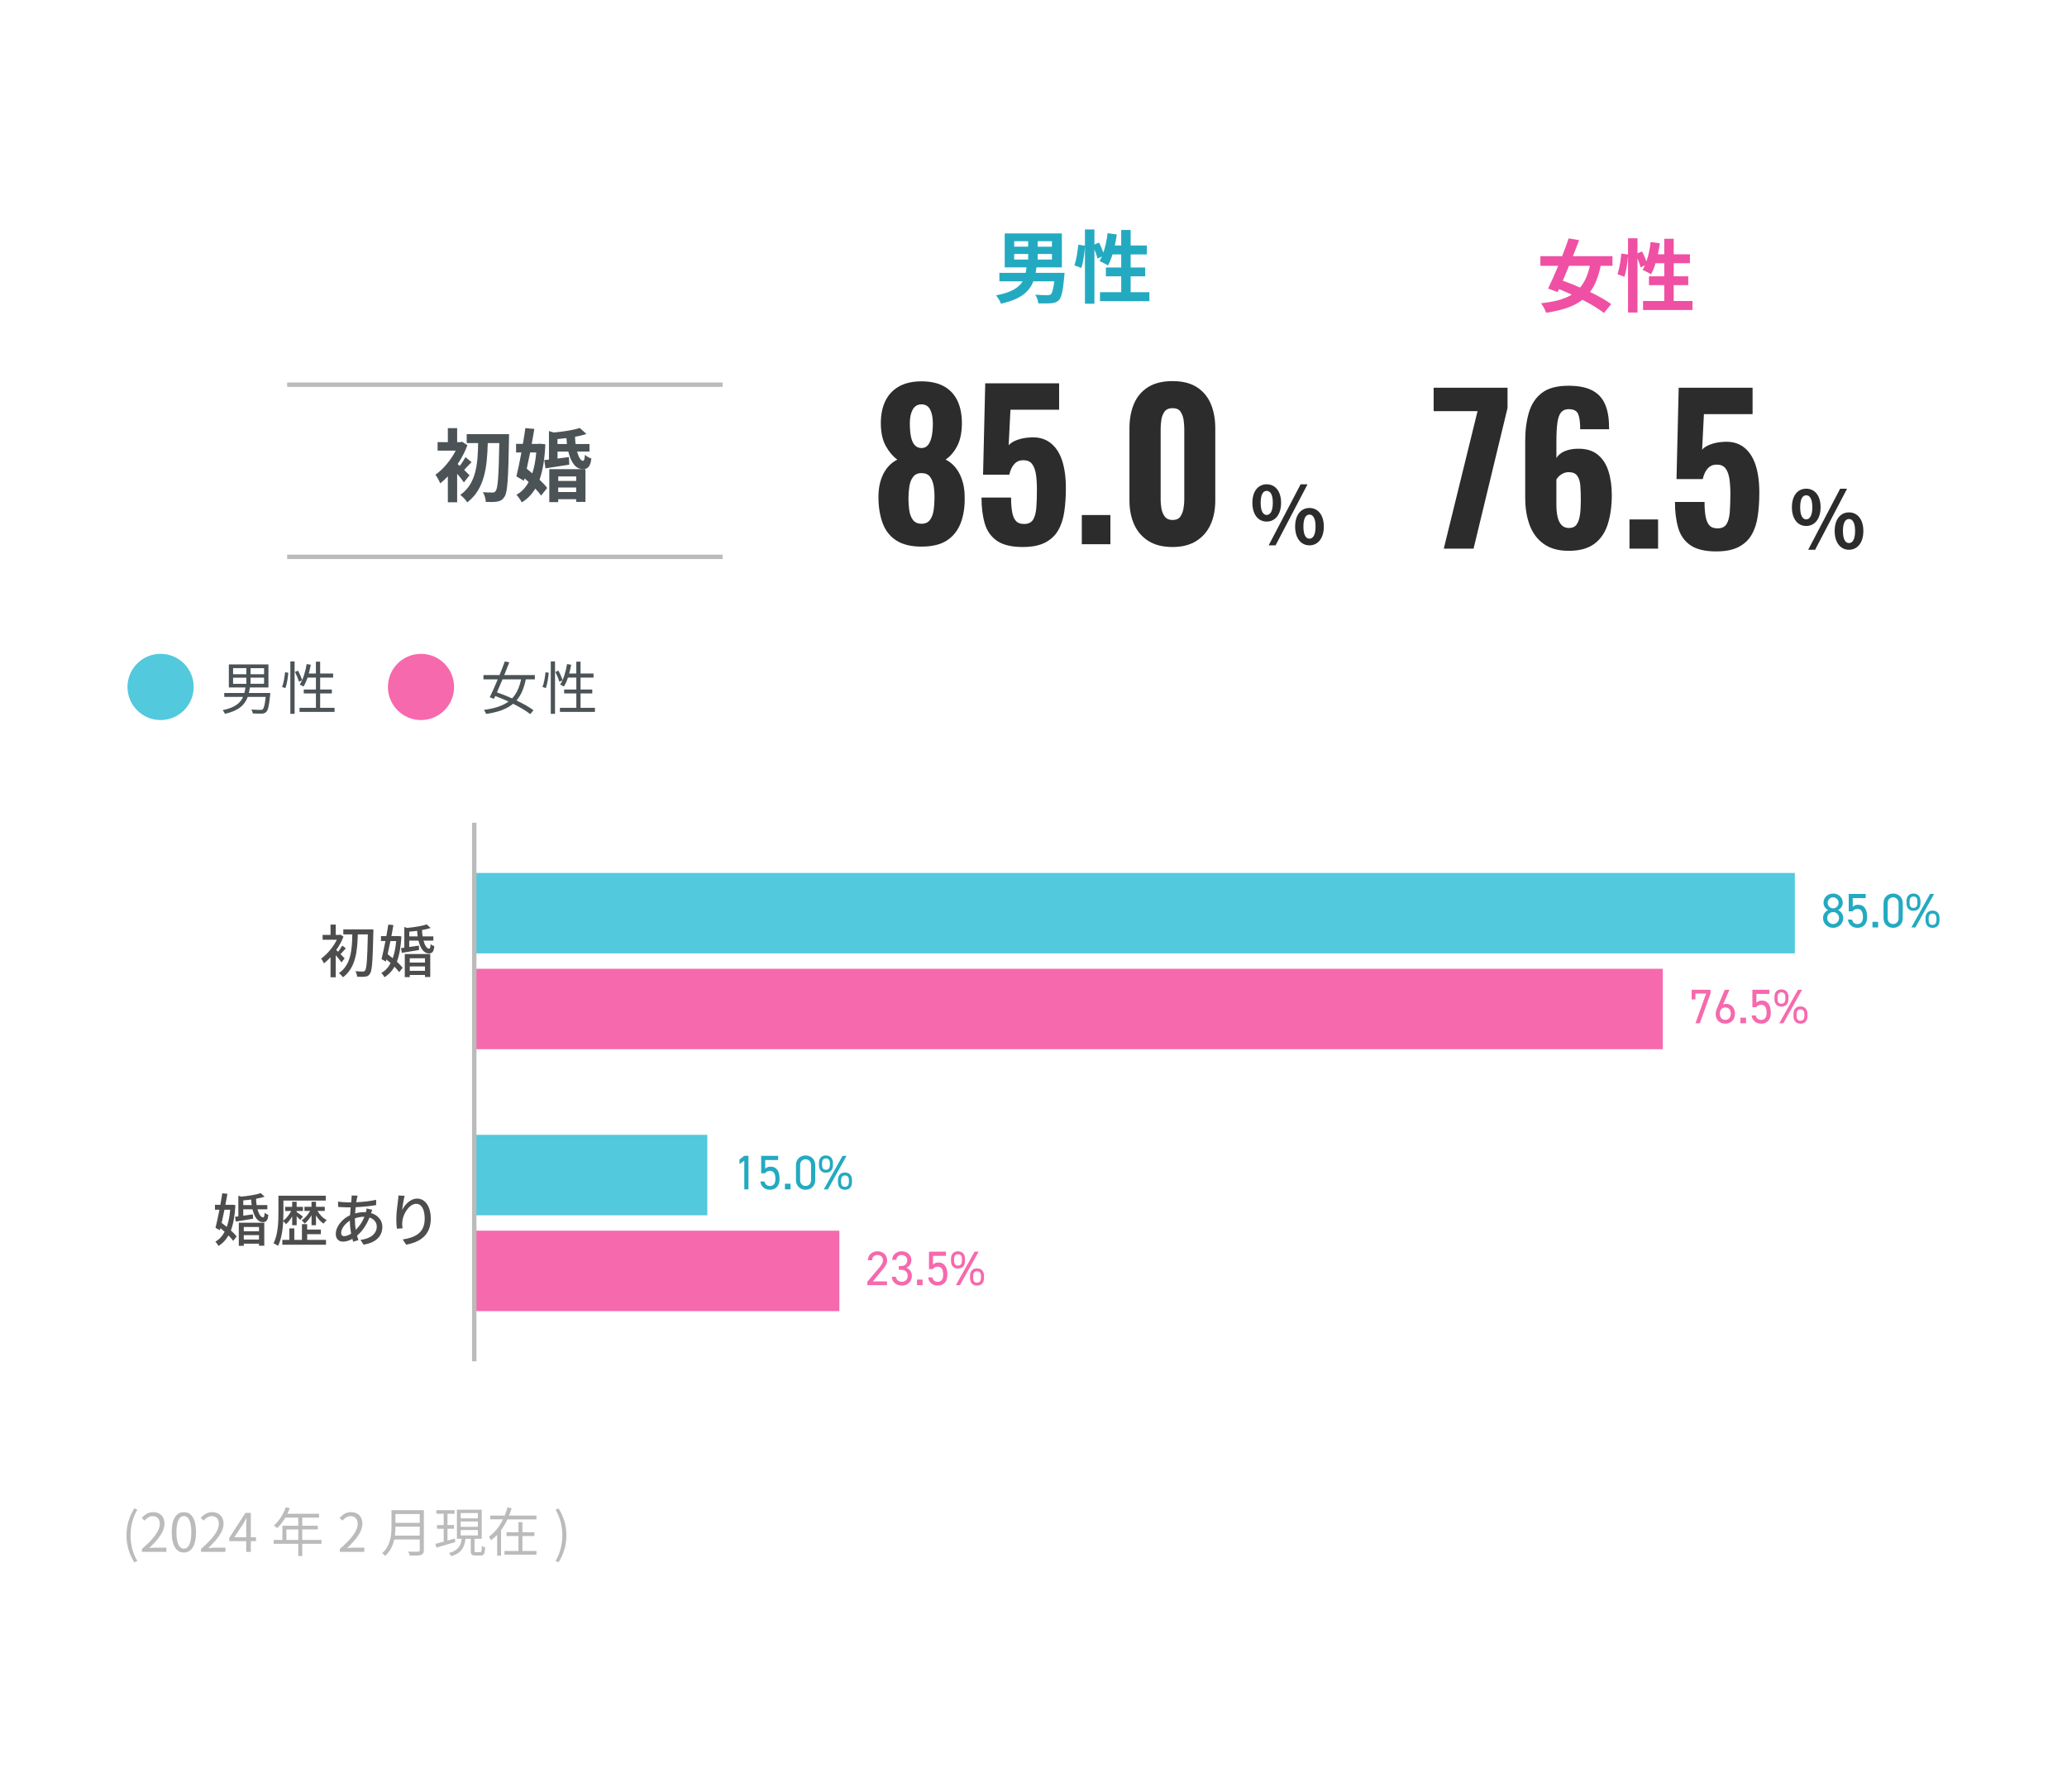 <?xml version="1.0" encoding="UTF-8"?><svg id="_レイヤー_2" xmlns="http://www.w3.org/2000/svg" viewBox="0 0 900 780"><defs><style>.cls-1{fill:#4d4d4d;}.cls-1,.cls-2,.cls-3,.cls-4,.cls-5,.cls-6,.cls-7,.cls-8,.cls-9{stroke-width:0px;}.cls-10{stroke:#bbb;stroke-miterlimit:10;stroke-width:1.92px;}.cls-10,.cls-3{fill:none;}.cls-2{fill:#bbb;}.cls-4{fill:#f669ad;}.cls-5{fill:#4b5356;}.cls-6{fill:#2c2c2c;}.cls-7{fill:#52c9dd;}.cls-8{fill:#ef50a3;}.cls-9{fill:#23aac1;}</style></defs><g id="data"><path class="cls-5" d="M117.7,301.71s-.02.57-.08.82c-.45,4.72-.92,6.67-1.72,7.42-.55.52-1.1.67-1.95.72-.8.02-2.32,0-3.9-.08-.05-.53-.28-1.22-.62-1.7,1.65.12,3.27.15,3.85.15s.82-.02,1.08-.25c.57-.45.97-1.97,1.32-5.4h-7.82c-1.25,3.42-3.82,6-9.94,7.37-.15-.5-.62-1.22-.97-1.6,5.35-1.1,7.69-3.1,8.89-5.77h-8.2v-1.7h8.77c.2-.75.35-1.57.45-2.42h-7.22v-10.02h17.24v10.02h-8.09c-.1.83-.25,1.65-.45,2.42h9.37ZM101.49,293.51h5.77v-2.65h-5.77v2.65ZM101.49,297.69h5.77v-2.67h-5.77v2.67ZM114.98,290.87h-5.89v2.65h5.89v-2.65ZM114.98,295.01h-5.89v2.67h5.89v-2.67Z"/><path class="cls-5" d="M122.82,299.06c.67-1.65,1.12-4.37,1.3-6.4l1.4.2c-.12,2.05-.6,4.87-1.25,6.7l-1.45-.5ZM126.42,287.94h1.85v22.81h-1.85v-22.81ZM129.74,291.94c.75,1.35,1.52,3.12,1.82,4.17l-1.4.67c-.28-1.07-1.02-2.87-1.72-4.25l1.3-.6ZM145.66,308.13v1.77h-15.24v-1.77h7.14v-6.25h-5.3v-1.72h5.3v-5.17h-3.65c-.5,1.5-1.07,2.8-1.75,3.87-.38-.25-1.2-.65-1.65-.85,1.45-2.17,2.45-5.52,3.02-8.92l1.8.3c-.25,1.3-.55,2.6-.9,3.82h3.12v-5.17h1.85v5.17h5.65v1.78h-5.65v5.17h5.1v1.72h-5.1v6.25h6.25Z"/><circle class="cls-7" cx="69.92" cy="299.05" r="14.41"/><path class="cls-5" d="M228.94,295.76c-.8,3.87-2.05,6.87-4.05,9.17,2.92,1.4,5.6,2.9,7.39,4.25l-1.4,1.7c-1.77-1.4-4.47-3-7.47-4.5-2.7,2.25-6.44,3.65-11.74,4.42-.2-.55-.6-1.3-.98-1.75,4.8-.65,8.22-1.8,10.72-3.65-1.92-.87-3.9-1.7-5.77-2.4-.2.42-.4.85-.57,1.22l-1.82-.67c1-2.05,2.25-4.87,3.47-7.8h-6.22v-1.87h6.99c.85-2.07,1.65-4.12,2.3-5.92l1.97.35c-.65,1.72-1.4,3.62-2.2,5.57h13.32v1.87h-3.95ZM218.8,295.76c-.83,1.97-1.65,3.92-2.42,5.65,2.1.72,4.37,1.62,6.6,2.62,1.95-2.05,3.15-4.75,3.92-8.27h-8.09Z"/><path class="cls-5" d="M236.21,299.06c.67-1.65,1.12-4.37,1.3-6.4l1.4.2c-.12,2.05-.6,4.87-1.25,6.7l-1.45-.5ZM239.81,287.94h1.85v22.81h-1.85v-22.81ZM243.13,291.94c.75,1.35,1.52,3.12,1.82,4.17l-1.4.67c-.28-1.07-1.02-2.87-1.72-4.25l1.3-.6ZM259.04,308.13v1.77h-15.24v-1.77h7.14v-6.25h-5.3v-1.72h5.3v-5.17h-3.65c-.5,1.5-1.07,2.8-1.75,3.87-.38-.25-1.2-.65-1.65-.85,1.45-2.17,2.45-5.52,3.02-8.92l1.8.3c-.25,1.3-.55,2.6-.9,3.82h3.12v-5.17h1.85v5.17h5.65v1.78h-5.65v5.17h5.1v1.72h-5.1v6.25h6.25Z"/><circle class="cls-4" cx="183.31" cy="299.05" r="14.41"/><path class="cls-6" d="M545.31,218.89c0-5.12,2.56-8.06,6.23-8.06s6.26,2.94,6.26,8.06-2.6,8.17-6.26,8.17-6.23-3.01-6.23-8.17ZM554.2,218.89c0-3.77-1.17-5.19-2.66-5.19s-2.63,1.42-2.63,5.19,1.14,5.29,2.63,5.29,2.66-1.52,2.66-5.29ZM566.31,210.83h3.01l-13.91,26.57h-3.01l13.91-26.57ZM563.92,229.24c0-5.16,2.6-8.1,6.23-8.1s6.26,2.94,6.26,8.1-2.63,8.17-6.26,8.17-6.23-3.04-6.23-8.17ZM572.81,229.24c0-3.77-1.18-5.22-2.66-5.22s-2.63,1.45-2.63,5.22,1.14,5.26,2.63,5.26,2.66-1.49,2.66-5.26Z"/><path class="cls-6" d="M401.25,237.96c-4.61,0-8.3-.91-11.07-2.72-2.77-1.81-4.74-4.37-5.92-7.65-1.18-3.29-1.77-7.03-1.77-11.24,0-1.9.17-3.69.52-5.36.35-1.67.87-3.2,1.56-4.58.69-1.39,1.54-2.61,2.55-3.68,1.01-1.07,2.21-1.94,3.59-2.64-1.9-1.38-3.56-3.33-4.97-5.84-1.41-2.51-2.15-5.69-2.21-9.56-.06-3.86.58-7.19,1.9-9.99,1.32-2.79,3.31-4.94,5.97-6.44,2.65-1.5,5.94-2.25,9.86-2.25s7.28.75,9.9,2.25c2.62,1.5,4.57,3.65,5.84,6.44,1.27,2.8,1.87,6.13,1.82,9.99-.06,3.92-.77,7.13-2.12,9.64-1.35,2.51-3.01,4.43-4.97,5.75,1.39.69,2.58,1.57,3.59,2.64,1.01,1.07,1.86,2.29,2.55,3.68.69,1.38,1.22,2.91,1.6,4.58s.56,3.46.56,5.36c.11,4.21-.45,7.96-1.69,11.24-1.24,3.29-3.23,5.84-5.97,7.65-2.74,1.82-6.44,2.72-11.11,2.72ZM401.25,228.01c1.67,0,2.91-.58,3.72-1.73.81-1.15,1.32-2.56,1.56-4.24.23-1.67.35-3.29.35-4.84.06-1.84-.04-3.63-.3-5.36-.26-1.73-.79-3.14-1.6-4.24-.81-1.09-2.05-1.64-3.72-1.64s-2.84.55-3.68,1.64c-.84,1.1-1.38,2.49-1.64,4.19-.26,1.7-.39,3.5-.39,5.4,0,1.56.12,3.19.35,4.89.23,1.7.76,3.11,1.6,4.24.84,1.12,2.09,1.69,3.76,1.69ZM401.25,195.06c1.15,0,2.09-.43,2.81-1.3.72-.87,1.25-2.1,1.6-3.72.35-1.61.52-3.52.52-5.71,0-2.48-.39-4.48-1.17-6.01-.78-1.53-2.03-2.29-3.76-2.29s-3.01.76-3.85,2.29c-.84,1.53-1.25,3.5-1.25,5.92,0,2.19.16,4.11.47,5.75.32,1.64.87,2.9,1.64,3.76s1.77,1.3,2.98,1.3Z"/><path class="cls-6" d="M445.35,238.13c-4.9,0-8.65-.9-11.24-2.68-2.6-1.79-4.37-4.3-5.32-7.52-.95-3.23-1.43-7.01-1.43-11.33h12.88c0,2.54.16,4.67.48,6.4.32,1.73.89,3.03,1.73,3.89.84.87,2.09,1.27,3.76,1.21,1.67-.06,2.88-.69,3.63-1.9s1.21-2.94,1.39-5.19c.17-2.25.26-4.9.26-7.96,0-2.48-.14-4.67-.43-6.57s-.85-3.4-1.69-4.5c-.84-1.1-2.12-1.64-3.85-1.64-1.56,0-2.84.55-3.85,1.64-1.01,1.1-1.75,2.65-2.21,4.67h-11.42l.95-39.78h32.17v11.5h-21.19l-.78,15.48c.69-.87,1.86-1.61,3.5-2.25,1.64-.63,3.42-1.01,5.32-1.12,3.63-.35,6.64.35,9.04,2.08,2.39,1.73,4.16,4.28,5.32,7.65,1.15,3.37,1.73,7.48,1.73,12.32,0,3.69-.23,7.11-.69,10.25-.46,3.14-1.35,5.85-2.68,8.13-1.33,2.28-3.23,4.05-5.71,5.32-2.48,1.27-5.71,1.9-9.69,1.9Z"/><path class="cls-6" d="M471.03,236.92v-12.71h12.45v12.71h-12.45Z"/><path class="cls-6" d="M510.55,238.13c-4.21,0-7.7-.87-10.46-2.59-2.77-1.73-4.84-4.11-6.23-7.14-1.38-3.03-2.08-6.53-2.08-10.51v-31.39c0-4.09.66-7.68,1.99-10.77,1.33-3.08,3.37-5.49,6.14-7.22,2.77-1.73,6.31-2.6,10.64-2.6s7.77.87,10.51,2.6c2.74,1.73,4.77,4.14,6.1,7.22,1.32,3.09,1.99,6.67,1.99,10.77v31.39c0,3.98-.69,7.48-2.08,10.51-1.38,3.03-3.46,5.4-6.23,7.14-2.77,1.73-6.2,2.59-10.29,2.59ZM510.55,226.37c1.56,0,2.68-.49,3.37-1.47.69-.98,1.15-2.15,1.38-3.5s.35-2.61.35-3.76v-30.87c0-1.27-.1-2.6-.3-3.98-.2-1.38-.65-2.58-1.34-3.59-.69-1.01-1.85-1.51-3.46-1.51s-2.78.5-3.5,1.51c-.72,1.01-1.18,2.21-1.39,3.59-.2,1.38-.3,2.71-.3,3.98v30.87c0,1.15.11,2.41.35,3.76s.72,2.52,1.47,3.5c.75.98,1.87,1.47,3.37,1.47Z"/><path class="cls-6" d="M780.22,220.81c0-5.12,2.56-8.06,6.23-8.06s6.26,2.94,6.26,8.06-2.6,8.17-6.26,8.17-6.23-3.01-6.23-8.17ZM789.11,220.81c0-3.77-1.17-5.19-2.66-5.19s-2.63,1.42-2.63,5.19,1.14,5.29,2.63,5.29,2.66-1.52,2.66-5.29ZM801.23,212.75h3.01l-13.91,26.57h-3.01l13.91-26.57ZM798.84,231.16c0-5.16,2.6-8.1,6.23-8.1s6.26,2.94,6.26,8.1-2.63,8.17-6.26,8.17-6.23-3.04-6.23-8.17ZM807.73,231.16c0-3.77-1.18-5.22-2.66-5.22s-2.63,1.45-2.63,5.22,1.14,5.26,2.63,5.26,2.66-1.49,2.66-5.26Z"/><path class="cls-6" d="M628.64,238.84l14.7-59.84h-19.11v-10.21h32.17v8.82l-14.79,61.23h-12.97Z"/><path class="cls-6" d="M683.04,239.79c-4.44,0-8.06-.99-10.85-2.98-2.8-1.99-4.84-4.71-6.14-8.17-1.3-3.46-1.95-7.41-1.95-11.85v-24.91c0-4.55.53-8.65,1.6-12.28,1.07-3.63,2.95-6.49,5.66-8.56,2.71-2.08,6.57-3.11,11.59-3.11,4.32,0,7.77.68,10.33,2.03,2.57,1.35,4.43,3.36,5.58,6.01,1.15,2.65,1.73,5.91,1.73,9.77,0,.17.01.36.04.56.03.2.04.39.04.56h-12.63c0-2.94-.29-5.13-.86-6.57-.58-1.44-1.96-2.16-4.15-2.16-1.39,0-2.47.43-3.24,1.3-.78.87-1.33,2.32-1.64,4.37-.32,2.05-.47,4.86-.47,8.43v7.18c.75-1.27,1.92-2.25,3.5-2.94,1.59-.69,3.42-1.07,5.49-1.12,3.69-.11,6.64.71,8.86,2.46,2.22,1.76,3.82,4.18,4.8,7.26.98,3.09,1.47,6.56,1.47,10.42,0,4.73-.58,8.94-1.73,12.63-1.15,3.69-3.1,6.56-5.84,8.6-2.74,2.05-6.47,3.07-11.2,3.07ZM683.21,229.85c1.44,0,2.52-.49,3.24-1.47.72-.98,1.21-2.36,1.47-4.15.26-1.78.39-3.95.39-6.49s-.07-4.54-.22-6.35c-.14-1.82-.59-3.24-1.34-4.28s-1.99-1.56-3.72-1.56c-.81,0-1.57.16-2.29.48-.72.32-1.34.72-1.86,1.21-.52.49-.92.99-1.21,1.51v11.16c0,1.73.16,3.36.47,4.89.32,1.53.88,2.75,1.69,3.67.81.92,1.93,1.39,3.37,1.39Z"/><path class="cls-6" d="M709.5,238.84v-12.71h12.45v12.71h-12.45Z"/><path class="cls-6" d="M747.29,240.05c-4.9,0-8.65-.9-11.24-2.68-2.6-1.79-4.37-4.3-5.32-7.52s-1.43-7.01-1.43-11.33h12.88c0,2.54.16,4.67.48,6.4.32,1.73.89,3.03,1.73,3.89s2.09,1.27,3.76,1.21c1.67-.06,2.88-.69,3.63-1.9.75-1.21,1.21-2.94,1.39-5.19.17-2.25.26-4.9.26-7.96,0-2.48-.14-4.67-.43-6.57-.29-1.9-.85-3.4-1.69-4.5-.84-1.1-2.12-1.64-3.85-1.64-1.56,0-2.84.55-3.85,1.64-1.01,1.1-1.75,2.65-2.21,4.67h-11.42l.95-39.78h32.17v11.5h-21.19l-.78,15.48c.69-.87,1.86-1.61,3.5-2.25,1.64-.63,3.42-1.01,5.32-1.12,3.63-.35,6.64.35,9.04,2.08,2.39,1.73,4.16,4.28,5.32,7.65,1.15,3.37,1.73,7.48,1.73,12.32,0,3.69-.23,7.11-.69,10.25-.46,3.14-1.35,5.85-2.68,8.13-1.33,2.28-3.23,4.05-5.71,5.32-2.48,1.27-5.71,1.9-9.69,1.9Z"/><path class="cls-5" d="M201.99,210.01c-.66-1-1.8-2.46-2.94-3.77v12.42h-4.05v-11.28c-1.11,1.18-2.21,2.18-3.32,3.05-.38-1-1.45-3.01-2.11-3.74,3.36-2.35,6.75-6.4,8.86-10.52h-7.89v-3.7h4.46v-6.09h4.05v6.09h1.49l.66-.17,2.32,1.52c-1.04,2.84-2.53,5.64-4.26,8.2.28.24.59.52.93.83.9-1.18,1.9-2.73,2.49-3.84l2.63,2.18c-1.21,1.18-2.28,2.42-3.22,3.39,1.04,1,1.97,1.9,2.35,2.32l-2.46,3.12ZM221.65,189s0,1.52-.03,2.08c-.31,17.3-.62,23.32-1.97,25.19-.9,1.38-1.76,1.83-3.08,2.08-1.25.24-3.15.21-5.02.17-.07-1.21-.55-3.04-1.28-4.25,1.8.14,3.43.14,4.26.14.55,0,.9-.14,1.28-.66.97-1.14,1.35-6.71,1.59-20.87h-5.02c-.28,10-1.21,19.97-8.93,25.81-.69-1.11-1.97-2.46-3.04-3.25,7.09-4.98,7.61-13.74,7.78-22.56h-4.98v-3.88h18.44Z"/><path class="cls-5" d="M237.45,193.4c-.28,6.4-1.11,11.45-2.53,15.43,1.35,1.28,2.53,2.53,3.32,3.6l-2.63,3.32c-.62-.9-1.49-1.94-2.53-3.04-1.52,2.53-3.46,4.5-5.88,5.99-.55-1.04-1.59-2.53-2.35-3.32,2.21-1.18,3.98-3.01,5.33-5.54-.59-.56-1.18-1.07-1.76-1.59l-.28,1.07-3.29-1.94c.69-2.77,1.45-6.5,2.18-10.41h-2.32v-3.74h2.97c.42-2.39.76-4.71,1.07-6.85l3.91.35c-.35,2.04-.73,4.26-1.14,6.51h2.87l.69-.07,2.35.24ZM230.84,196.96c-.48,2.42-1,4.84-1.49,7.09.8.62,1.59,1.32,2.42,2.01.87-2.6,1.42-5.64,1.73-9.1h-2.66ZM251.26,196.58c.69,2.49,1.66,4.08,2.6,4.05.48,0,.73-.83.8-2.63.76.69,1.94,1.31,2.84,1.63-.52,3.74-1.59,4.57-3.84,4.57-3.01,0-5.12-2.97-6.2-7.61h-4.7v3.04c1.59-.21,3.29-.41,4.95-.66l.17,3.32c-3.63.59-7.37,1.14-10.38,1.59l-.52-3.6,2.04-.21v-12.42l2.11.62c4.19-.35,8.65-1.07,11.31-1.97l2.91,2.63c-1.49.48-3.18.9-4.98,1.21.03,1.11.14,2.18.24,3.15h6.06v3.29h-5.4ZM239.18,204.23h15.74v14.26h-4.05v-1.18h-7.82v1.28h-3.88v-14.36ZM246.86,193.29c-.11-.83-.17-1.66-.24-2.56-1.28.17-2.6.31-3.88.41v2.15h4.12ZM243.06,207.41v1.97h7.82v-1.97h-7.82ZM250.87,214.19v-1.97h-7.82v1.97h7.82Z"/><path class="cls-9" d="M463.53,118.77s-.07,1.11-.14,1.66c-.55,6.3-1.24,9.13-2.35,10.24-.97.97-2.01,1.25-3.46,1.35-1.21.11-3.32.07-5.5.04-.07-1.18-.62-2.73-1.35-3.77,2.15.17,4.33.21,5.26.21.73,0,1.14-.04,1.52-.35.62-.52,1.14-2.25,1.52-5.67h-9.1c-1.73,4.46-5.4,7.82-14.12,9.72-.31-1.07-1.32-2.7-2.15-3.6,6.75-1.32,9.97-3.36,11.59-6.12h-10.1v-3.7h11.45c.14-.76.28-1.56.38-2.39h-9.51v-14.78h24.88v14.78h-11.04c-.11.83-.24,1.59-.38,2.39h12.59ZM441.59,107.38h6.09v-2.39h-6.09v2.39ZM441.59,112.99h6.09v-2.42h-6.09v2.42ZM458.03,105h-6.2v2.39h6.2v-2.39ZM458.03,110.57h-6.2v2.42h6.2v-2.42Z"/><path class="cls-9" d="M500.47,127.21v3.91h-21.52v-3.91h9.24v-6.92h-6.68v-3.84h6.68v-5.68h-3.81c-.52,1.8-1.21,3.46-1.94,4.77-.83-.52-2.7-1.45-3.67-1.87.35-.62.69-1.28,1.04-2.01l-1.97.9c-.21-1.04-.73-2.56-1.32-3.98v23.63h-4.12v-24.74c-.21,2.91-.76,6.71-1.56,9.17l-3.04-1.11c.83-2.28,1.45-6.16,1.69-9l2.91.42v-7.06h4.12v6.54l2.01-.83c.69,1.35,1.42,3.01,1.9,4.36.87-2.53,1.49-5.5,1.83-8.44l4.01.55c-.24,1.63-.52,3.25-.86,4.81h2.77v-6.78h4.12v6.78h7.06v3.88h-7.06v5.68h6.33v3.84h-6.33v6.92h8.17Z"/><path class="cls-8" d="M696.97,115.73c-1.04,4.81-2.49,8.51-4.64,11.38,3.6,1.73,6.92,3.6,9.21,5.26l-3.15,3.88c-2.21-1.76-5.61-3.81-9.38-5.74-3.74,2.94-8.86,4.6-15.85,5.64-.38-1.32-1.32-3.01-2.18-4.12,5.81-.66,10.14-1.76,13.39-3.77-1.87-.87-3.74-1.66-5.57-2.39l-.59,1.28-4.15-1.52c1.32-2.7,2.87-6.19,4.4-9.9h-7.75v-4.19h9.45c1.04-2.7,2.04-5.36,2.87-7.75l4.53.76c-.83,2.21-1.73,4.6-2.7,6.99h17.23v4.19h-5.12ZM683.17,115.73c-.9,2.25-1.84,4.43-2.7,6.47,2.35.83,4.95,1.83,7.54,2.97,1.97-2.35,3.32-5.43,4.26-9.45h-9.1Z"/><path class="cls-8" d="M736.93,131.05v3.91h-21.52v-3.91h9.24v-6.92h-6.68v-3.84h6.68v-5.68h-3.81c-.52,1.8-1.21,3.46-1.94,4.77-.83-.52-2.7-1.45-3.67-1.87.35-.62.69-1.28,1.04-2.01l-1.97.9c-.21-1.04-.73-2.56-1.32-3.98v23.63h-4.12v-24.74c-.21,2.91-.76,6.71-1.56,9.17l-3.04-1.11c.83-2.28,1.45-6.16,1.69-9l2.91.42v-7.06h4.12v6.54l2.01-.83c.69,1.35,1.42,3.01,1.9,4.36.87-2.53,1.49-5.5,1.83-8.44l4.01.55c-.24,1.63-.52,3.25-.86,4.81h2.77v-6.78h4.12v6.78h7.06v3.88h-7.06v5.68h6.33v3.84h-6.33v6.92h8.17Z"/><line class="cls-10" x1="125.04" y1="167.47" x2="314.63" y2="167.47"/><line class="cls-10" x1="125.04" y1="242.42" x2="314.63" y2="242.42"/><rect class="cls-4" x="206.5" y="421.74" width="517.5" height="35.02"/><rect class="cls-7" x="206.5" y="380.02" width="575" height="35.02"/><path class="cls-9" d="M795.99,396.18c-1.16-.57-2.01-1.8-2.01-3.17,0-2.43,1.99-4.02,4.19-4.02s4.19,1.59,4.19,4.02c0,1.37-.87,2.6-2.03,3.17,1.18.49,2.24,1.82,2.24,3.47,0,2.58-2.11,4.27-4.4,4.27s-4.4-1.69-4.4-4.27c0-1.65,1.08-2.98,2.22-3.47ZM798.17,402.27c1.44,0,2.58-1.18,2.58-2.62,0-1.61-1.35-2.6-2.58-2.6s-2.58.99-2.58,2.6c0,1.44,1.1,2.62,2.58,2.62ZM798.17,395.42c1.31,0,2.37-1.08,2.37-2.41s-1.06-2.37-2.37-2.37-2.39,1.06-2.39,2.37,1.06,2.41,2.39,2.41Z"/><path class="cls-9" d="M806.63,396.75h-1.67v-7.59h7.4v1.82h-5.65v3.83c.47-.53,1.2-.95,2.33-.95,2.71,0,3.93,2.07,3.93,5.35,0,2.88-1.48,4.71-4.27,4.71-2.26,0-3.93-1.59-4.08-3.59h1.78c.27,1.23,1.12,1.95,2.3,1.95,1.5,0,2.45-.87,2.45-3.07s-.72-3.53-2.45-3.53c-.99,0-1.67.51-2.07,1.08Z"/><path class="cls-9" d="M817.75,403.75h-2.45v-2.45h2.45v2.45Z"/><path class="cls-9" d="M828.49,399.71c0,2.69-1.99,4.21-4.19,4.21s-4.19-1.52-4.19-4.23v-6.47c0-2.71,1.99-4.23,4.19-4.23s4.19,1.52,4.19,4.21v6.51ZM824.3,390.64c-1.33,0-2.39.99-2.39,2.56v6.51c0,1.56,1.06,2.56,2.39,2.56s2.37-.99,2.37-2.56v-6.51c0-1.56-1.06-2.56-2.37-2.56Z"/><path class="cls-9" d="M836.2,393.18c0,1.9-.91,3.32-3.06,3.32-1.93,0-3.02-1.27-3.02-3.32v-.91c0-2.05,1.14-3.28,3.02-3.28s3.06,1.21,3.06,3.28v.91ZM834.87,393.16v-.85c0-1.31-.59-2.03-1.73-2.03-1.08,0-1.67.74-1.67,2.03v.85c0,1.18.42,2.07,1.67,2.07s1.73-.91,1.73-2.07ZM842.14,389.16l-8.14,14.59h-1.78l8.16-14.59h1.75ZM844.49,400.6c0,1.9-.91,3.32-3.06,3.32-1.92,0-3.02-1.27-3.02-3.32v-.91c0-2.05,1.14-3.28,3.02-3.28s3.06,1.21,3.06,3.28v.91ZM843.16,400.58v-.85c0-1.31-.59-2.03-1.73-2.03-1.08,0-1.67.74-1.67,2.03v.85c0,1.18.42,2.07,1.67,2.07s1.73-.91,1.73-2.07Z"/><path class="cls-4" d="M736.57,435.09v-4.21h8.2v1.65l-4.63,12.94h-1.92l4.65-12.94h-4.65v2.56h-1.65Z"/><path class="cls-4" d="M750.23,437.31c.38-.23.97-.3,1.37-.3,2.33,0,3.83,1.84,3.83,4.27,0,2.58-1.71,4.36-4.21,4.36s-4.21-1.73-4.21-4.27c0-1.01.53-2.3.99-3.38l3-7.1h2.03l-2.81,6.43ZM751.22,443.99c1.42,0,2.39-1.06,2.39-2.71s-.97-2.71-2.39-2.71-2.39,1.08-2.39,2.71.95,2.71,2.39,2.71Z"/><path class="cls-4" d="M760.25,445.47h-2.45v-2.45h2.45v2.45Z"/><path class="cls-4" d="M764.69,438.47h-1.67v-7.59h7.4v1.82h-5.65v3.83c.46-.53,1.2-.95,2.33-.95,2.71,0,3.93,2.07,3.93,5.35,0,2.88-1.48,4.71-4.27,4.71-2.26,0-3.93-1.59-4.08-3.59h1.78c.27,1.23,1.12,1.95,2.3,1.95,1.5,0,2.45-.87,2.45-3.07s-.72-3.53-2.45-3.53c-.99,0-1.67.51-2.07,1.08Z"/><path class="cls-4" d="M778.7,434.9c0,1.9-.91,3.32-3.06,3.32-1.92,0-3.02-1.27-3.02-3.32v-.91c0-2.05,1.14-3.28,3.02-3.28s3.06,1.21,3.06,3.28v.91ZM777.37,434.88v-.85c0-1.31-.59-2.03-1.73-2.03-1.08,0-1.67.74-1.67,2.03v.85c0,1.18.42,2.07,1.67,2.07s1.73-.91,1.73-2.07ZM784.64,430.88l-8.14,14.59h-1.78l8.16-14.59h1.75ZM786.99,442.32c0,1.9-.91,3.32-3.07,3.32-1.92,0-3.02-1.27-3.02-3.32v-.91c0-2.05,1.14-3.28,3.02-3.28s3.07,1.21,3.07,3.28v.91ZM785.66,442.3v-.85c0-1.31-.59-2.03-1.73-2.03-1.08,0-1.67.74-1.67,2.03v.85c0,1.18.42,2.07,1.67,2.07s1.73-.91,1.73-2.07Z"/><rect class="cls-4" x="206.5" y="535.76" width="158.97" height="35.02"/><rect class="cls-7" x="206.5" y="494.04" width="101.47" height="35.02"/><path class="cls-9" d="M325.89,517.77h-1.82v-12.5l-2.09,1.5v-1.99l2.09-1.61h1.82v14.59Z"/><path class="cls-9" d="M333.1,510.77h-1.67v-7.59h7.4v1.82h-5.65v3.83c.47-.53,1.2-.95,2.33-.95,2.71,0,3.93,2.07,3.93,5.35,0,2.88-1.48,4.71-4.27,4.71-2.26,0-3.93-1.59-4.08-3.59h1.78c.27,1.23,1.12,1.95,2.3,1.95,1.5,0,2.45-.87,2.45-3.07s-.72-3.53-2.45-3.53c-.99,0-1.67.51-2.07,1.08Z"/><path class="cls-9" d="M344.22,517.77h-2.45v-2.45h2.45v2.45Z"/><path class="cls-9" d="M354.96,513.73c0,2.69-1.99,4.21-4.19,4.21s-4.19-1.52-4.19-4.23v-6.47c0-2.71,1.99-4.23,4.19-4.23s4.19,1.52,4.19,4.21v6.51ZM350.77,504.66c-1.33,0-2.39.99-2.39,2.56v6.51c0,1.56,1.06,2.56,2.39,2.56s2.37-.99,2.37-2.56v-6.51c0-1.56-1.06-2.56-2.37-2.56Z"/><path class="cls-9" d="M362.67,507.2c0,1.9-.91,3.32-3.07,3.32-1.92,0-3.02-1.27-3.02-3.32v-.91c0-2.05,1.14-3.28,3.02-3.28s3.07,1.21,3.07,3.28v.91ZM361.34,507.18v-.85c0-1.31-.59-2.03-1.73-2.03-1.08,0-1.67.74-1.67,2.03v.85c0,1.18.42,2.07,1.67,2.07s1.73-.91,1.73-2.07ZM368.61,503.18l-8.14,14.59h-1.78l8.16-14.59h1.76ZM370.96,514.62c0,1.9-.91,3.32-3.07,3.32-1.92,0-3.02-1.27-3.02-3.32v-.91c0-2.05,1.14-3.28,3.02-3.28s3.07,1.21,3.07,3.28v.91ZM369.63,514.6v-.85c0-1.31-.59-2.03-1.73-2.03-1.08,0-1.67.74-1.67,2.03v.85c0,1.18.42,2.07,1.67,2.07s1.73-.91,1.73-2.07Z"/><path class="cls-4" d="M386.22,559.49h-8.56v-1.52l5.14-6.07c.99-1.16,1.65-2.16,1.65-3.26,0-1.52-1.16-2.28-2.37-2.28-1.31,0-2.35.78-2.39,2.28h-1.8c0-2.41,1.9-3.91,4.19-3.91s4.19,1.5,4.19,4c0,1.73-1.27,3.13-2.2,4.25l-4.02,4.86h6.17v1.65Z"/><path class="cls-4" d="M391.36,551.14h.91c1.92,0,2.75-.99,2.75-2.58,0-1.14-.93-2.2-2.37-2.2s-2.35.91-2.39,2.09h-1.78c0-2.3,1.99-3.72,4.16-3.72,2.43,0,4.19,1.63,4.19,3.87,0,1.5-.85,2.69-2.18,3.32,1.42.57,2.39,1.73,2.39,3.59,0,2.24-1.67,4.14-4.25,4.14-2.79,0-4.35-1.63-4.5-3.83h1.78c.19,1.18.99,2.18,2.73,2.18,1.37,0,2.43-1.06,2.43-2.45,0-1.73-1.01-2.77-2.96-2.77h-.91v-1.65Z"/><path class="cls-4" d="M401.72,559.49h-2.45v-2.45h2.45v2.45Z"/><path class="cls-4" d="M406.16,552.49h-1.67v-7.59h7.4v1.82h-5.65v3.83c.47-.53,1.2-.95,2.33-.95,2.71,0,3.93,2.07,3.93,5.35,0,2.88-1.48,4.71-4.27,4.71-2.26,0-3.93-1.59-4.08-3.59h1.78c.27,1.23,1.12,1.95,2.3,1.95,1.5,0,2.45-.87,2.45-3.07s-.72-3.53-2.45-3.53c-.99,0-1.67.51-2.07,1.08Z"/><path class="cls-4" d="M420.17,548.92c0,1.9-.91,3.32-3.07,3.32-1.92,0-3.02-1.27-3.02-3.32v-.91c0-2.05,1.14-3.28,3.02-3.28s3.07,1.21,3.07,3.28v.91ZM418.84,548.9v-.85c0-1.31-.59-2.03-1.73-2.03-1.08,0-1.67.74-1.67,2.03v.85c0,1.18.42,2.07,1.67,2.07s1.73-.91,1.73-2.07ZM426.11,544.9l-8.14,14.59h-1.78l8.16-14.59h1.76ZM428.46,556.34c0,1.9-.91,3.32-3.07,3.32-1.92,0-3.02-1.27-3.02-3.32v-.91c0-2.05,1.14-3.28,3.02-3.28s3.07,1.21,3.07,3.28v.91ZM427.13,556.32v-.85c0-1.31-.59-2.03-1.73-2.03-1.08,0-1.67.74-1.67,2.03v.85c0,1.18.42,2.07,1.67,2.07s1.73-.91,1.73-2.07Z"/><path class="cls-1" d="M148.69,418.99c-.5-.77-1.55-2.07-2.5-3.17v9.62h-2.27v-8.72c-.95,1.02-1.92,1.95-2.87,2.67-.25-.57-.87-1.67-1.25-2.07,2.57-1.82,5.3-5,6.87-8.22h-6.2v-2.12h3.45v-4.47h2.27v4.47h1.65l.42-.1,1.3.87c-.77,2.02-1.87,4.02-3.15,5.82.23.2.52.47.82.77.62-.82,1.37-1.92,1.82-2.7l1.52,1.22c-.82.87-1.62,1.82-2.3,2.5.77.77,1.52,1.52,1.8,1.85l-1.4,1.77ZM162.56,405.84c-.27,12.54-.55,16.79-1.47,18.04-.57.9-1.15,1.17-2.02,1.27-.85.15-2.22.1-3.57.05-.03-.65-.32-1.7-.75-2.4,1.4.13,2.67.13,3.22.13.45.02.7-.08.97-.42.72-.85,1-4.95,1.22-15.72h-4.37c-.2,7.1-.85,14.54-6.47,18.66-.4-.6-1.15-1.37-1.77-1.8,5.35-3.62,5.72-10.42,5.85-16.86h-3.92v-2.2h13.09v1.25Z"/><path class="cls-1" d="M174.78,407.64c-.25,4.6-.9,8.19-1.97,11.02,1.02.95,1.92,1.87,2.5,2.67l-1.5,1.87c-.5-.7-1.2-1.5-2.05-2.35-1.12,2-2.55,3.47-4.35,4.57-.3-.55-.9-1.42-1.37-1.87,1.67-.9,3-2.32,4.05-4.3-.6-.55-1.22-1.07-1.85-1.57l-.23.92-1.9-1.07c.52-2.05,1.15-4.92,1.72-7.87h-1.95v-2.15h2.35c.32-1.75.62-3.47.85-5.02l2.22.23c-.25,1.5-.55,3.12-.87,4.8h2.6l.37-.05,1.37.18ZM170,409.67c-.4,1.97-.82,3.92-1.22,5.72.72.53,1.47,1.12,2.22,1.75.75-2.07,1.25-4.57,1.5-7.47h-2.5ZM184.39,409.49c.6,2.17,1.52,3.52,2.45,3.5.42,0,.6-.6.65-2,.45.4,1.12.75,1.62.9-.25,2.52-.95,3.17-2.4,3.17-2.12,0-3.67-2.15-4.5-5.57h-4.02v2.77c1.32-.18,2.75-.4,4.2-.6l.08,1.92c-2.65.45-5.37.87-7.52,1.22l-.32-2.07c.43-.05.92-.1,1.42-.18v-8.97l1.25.37c3.12-.3,6.57-.82,8.49-1.52l1.72,1.55c-1.07.35-2.37.65-3.75.9.02.97.12,1.9.25,2.75h4.67v1.85h-4.3ZM176.25,415.31h11.09v10.02h-2.3v-.9h-6.62v.95h-2.17v-10.07ZM181.87,407.64c-.12-.77-.2-1.57-.25-2.42-1.15.18-2.3.27-3.42.37v2.05h3.67ZM178.42,417.16v1.87h6.62v-1.87h-6.62ZM185.04,422.63v-1.92h-6.62v1.92h6.62Z"/><path class="cls-1" d="M102.5,524.62c-.25,4.6-.9,8.19-1.97,11.02,1.02.95,1.92,1.87,2.5,2.67l-1.5,1.87c-.5-.7-1.2-1.5-2.05-2.35-1.12,2-2.55,3.47-4.35,4.57-.3-.55-.9-1.42-1.37-1.87,1.67-.9,3-2.32,4.05-4.3-.6-.55-1.22-1.07-1.85-1.57l-.23.92-1.9-1.07c.52-2.05,1.15-4.92,1.72-7.87h-1.95v-2.15h2.35c.32-1.75.62-3.47.85-5.02l2.22.23c-.25,1.5-.55,3.12-.87,4.8h2.6l.37-.05,1.37.18ZM97.73,526.64c-.4,1.97-.82,3.92-1.22,5.72.72.53,1.47,1.12,2.22,1.75.75-2.07,1.25-4.57,1.5-7.47h-2.5ZM112.12,526.47c.6,2.17,1.52,3.52,2.45,3.5.42,0,.6-.6.65-2,.45.4,1.12.75,1.62.9-.25,2.52-.95,3.17-2.4,3.17-2.12,0-3.67-2.15-4.5-5.57h-4.02v2.77c1.32-.18,2.75-.4,4.2-.6l.08,1.92c-2.65.45-5.37.87-7.52,1.22l-.32-2.07c.43-.05.92-.1,1.42-.18v-8.97l1.25.37c3.12-.3,6.57-.82,8.49-1.52l1.72,1.55c-1.07.35-2.37.65-3.75.9.02.97.12,1.9.25,2.75h4.67v1.85h-4.3ZM103.98,532.29h11.09v10.02h-2.3v-.9h-6.62v.95h-2.17v-10.07ZM109.6,524.62c-.12-.77-.2-1.57-.25-2.42-1.15.18-2.3.27-3.42.37v2.05h3.67ZM106.15,534.14v1.87h6.62v-1.87h-6.62ZM112.77,539.61v-1.92h-6.62v1.92h6.62Z"/><path class="cls-1" d="M127.23,529.52c-.8,1.37-1.75,2.62-2.7,3.4-.3-.4-.8-1-1.2-1.32-.2,3.62-.75,7.75-2.27,10.74-.42-.32-1.4-.87-1.95-1.07,1.95-3.87,2.12-9.37,2.12-13.29v-7.44h20.61v2.1h-18.44v5.37c0,1.02-.02,2.2-.08,3.42,1.27-.92,2.6-2.57,3.47-4.25h-2.6v-1.8h3.02v-2.22h1.95v2.22h2.75v1.8h-2.75v.45c.67.45,2.3,1.62,2.75,1.97l-1.17,1.47c-.32-.37-.95-1-1.57-1.57v3.87h-1.95v-3.85ZM133.75,539.76h8.19v2.12h-19.01v-2.12h3.05v-5h2.17v5h3.32v-6.85h2.27v2.37h5.97v2h-5.97v2.47ZM135.65,533.37v-4.32c-.85,1.45-1.92,2.8-3,3.62-.3-.45-.9-1.1-1.3-1.45,1.35-.82,2.75-2.42,3.67-4.05h-2.45v-1.8h3.07v-2.22h1.95v2.22h3.82v1.8h-3.15c.92,1.65,2.4,3.2,4,3.95-.45.37-1.07,1.1-1.35,1.57-1.27-.77-2.42-2.1-3.32-3.57v4.25h-1.95Z"/><path class="cls-1" d="M155.41,521.72c-.1.47-.2,1.05-.3,1.65,3.12-.12,6-.45,8.65-1.07l.02,2.32c-2.52.45-5.87.77-8.94.92-.08.85-.15,1.77-.22,2.7,1.32-.35,2.75-.55,4-.55.25,0,.5,0,.72.02.12-.45.25-1.2.3-1.62l2.45.6c-.15.32-.35.95-.53,1.4,3.02.9,4.92,3.17,4.92,6,0,3.57-2.22,6.82-8.17,7.74l-1.35-2.07c4.65-.52,7.09-2.9,7.09-5.77,0-1.75-1.1-3.3-3.17-3.95-1.37,3.47-3.4,6.2-5.42,7.87.17.7.4,1.35.6,1.97l-2.27.67c-.12-.37-.25-.77-.37-1.22-1.3.72-2.72,1.2-4.07,1.2-1.72,0-3.15-1.05-3.15-3.35,0-3.22,2.75-6.55,6.22-8.17.05-1.15.15-2.32.25-3.4h-1.22c-1.17,0-3.12-.12-4.2-.18l-.08-2.32c.87.15,3.07.32,4.35.32h1.37c.05-.62.12-1.17.17-1.67.05-.45.08-.97.08-1.32l2.57.08c-.12.37-.22.82-.3,1.2ZM149.87,538.14c.85,0,1.92-.37,3.02-1.1-.32-1.77-.55-3.8-.55-5.65-2.22,1.35-3.8,3.55-3.8,5.35,0,.92.43,1.4,1.32,1.4ZM154.91,535.39c1.45-1.42,2.8-3.25,3.77-5.7h-.18c-1.52,0-2.87.3-3.97.7v.6c0,1.6.15,3.05.37,4.4Z"/><path class="cls-1" d="M175.13,526.74c1.1-2.27,3.5-4.95,6.52-4.95,3.4,0,5.92,3.35,5.92,8.72,0,6.97-4.35,10.17-10.72,11.34l-1.5-2.27c5.47-.85,9.57-2.87,9.57-9.07,0-3.9-1.32-6.45-3.7-6.45-3.05,0-5.82,4.5-6.05,7.79-.08.82-.08,1.67.1,2.87l-2.45.18c-.12-.95-.27-2.4-.27-4.05,0-2.35.4-5.77.72-8.04.13-.85.18-1.67.2-2.37l2.72.12c-.43,1.57-.93,4.6-1.07,6.17Z"/><line class="cls-10" x1="206.5" y1="592.63" x2="206.5" y2="358.17"/><path class="cls-2" d="M55.08,668.38c0-4.54,1.27-8.29,3.4-11.74l1.32.6c-2.01,3.31-2.96,7.2-2.96,11.14s.95,7.85,2.96,11.14l-1.32.63c-2.13-3.47-3.4-7.2-3.4-11.76Z"/><path class="cls-2" d="M61.8,674.33c5.32-4.65,7.78-8.03,7.78-10.95,0-1.94-1.02-3.36-3.13-3.36-1.39,0-2.59.86-3.52,1.97l-1.23-1.2c1.39-1.5,2.85-2.5,5-2.5,3.03,0,4.93,1.99,4.93,5.02,0,3.38-2.66,6.83-6.65,10.6.88-.07,1.92-.16,2.78-.16h4.7v1.83h-10.67v-1.25Z"/><path class="cls-2" d="M74.77,667.04c0-5.9,2.06-8.75,5.3-8.75s5.28,2.87,5.28,8.75-2.06,8.84-5.28,8.84-5.3-2.94-5.3-8.84ZM83.29,667.04c0-4.95-1.3-7.04-3.22-7.04s-3.24,2.08-3.24,7.04,1.3,7.15,3.24,7.15,3.22-2.15,3.22-7.15Z"/><path class="cls-2" d="M87.51,674.33c5.32-4.65,7.78-8.03,7.78-10.95,0-1.94-1.02-3.36-3.13-3.36-1.39,0-2.59.86-3.52,1.97l-1.23-1.2c1.39-1.5,2.85-2.5,5-2.5,3.03,0,4.93,1.99,4.93,5.02,0,3.38-2.66,6.83-6.65,10.6.88-.07,1.92-.16,2.78-.16h4.7v1.83h-10.67v-1.25Z"/><path class="cls-2" d="M111.46,670.91h-2.25v4.68h-2.01v-4.68h-7.39v-1.39l7.06-10.91h2.34v10.6h2.25v1.69ZM107.2,669.22v-5.21c0-.83.09-2.2.14-3.08h-.09c-.42.83-.88,1.67-1.37,2.5l-3.87,5.79h5.19Z"/><path class="cls-2" d="M139.99,672.07h-8.38v5.3h-1.74v-5.3h-10.7v-1.67h3.8v-6.21h6.9v-3.52h-5.63c-1.04,1.78-2.27,3.36-3.52,4.56-.32-.28-1.04-.86-1.48-1.09,2.18-1.9,4.12-4.89,5.21-7.99l1.74.42c-.32.81-.69,1.64-1.07,2.43h13.8v1.67h-7.32v3.52h6.78v1.62h-6.78v4.58h8.38v1.67ZM129.88,670.4v-4.58h-5.19v4.58h5.19Z"/><path class="cls-2" d="M147.97,674.33c5.32-4.65,7.78-8.03,7.78-10.95,0-1.94-1.02-3.36-3.13-3.36-1.39,0-2.59.86-3.52,1.97l-1.23-1.2c1.39-1.5,2.85-2.5,5-2.5,3.03,0,4.93,1.99,4.93,5.02,0,3.38-2.66,6.83-6.65,10.6.88-.07,1.92-.16,2.78-.16h4.7v1.83h-10.67v-1.25Z"/><path class="cls-2" d="M184.54,674.84c0,1.2-.35,1.81-1.2,2.08-.88.3-2.41.32-4.89.32-.12-.49-.44-1.3-.74-1.78,1.94.07,3.8.05,4.33.05.53-.02.72-.19.72-.69v-4.63h-11.11c-.58,2.62-1.74,5.23-3.98,7.2-.23-.37-.93-1-1.27-1.25,3.68-3.24,4.05-7.94,4.05-11.62v-7.08h14.1v17.41ZM182.76,668.5v-3.89h-10.58c0,1.2-.07,2.52-.25,3.89h10.84ZM172.18,659.12v3.84h10.58v-3.84h-10.58Z"/><path class="cls-2" d="M198.24,671.3c-2.89.86-5.97,1.76-8.22,2.43l-.46-1.64c1.02-.25,2.27-.58,3.63-.97v-5.6h-2.92v-1.6h2.92v-4.93h-3.19v-1.57h7.9v1.57h-3.06v4.93h2.85v1.6h-2.85v5.16l3.2-.9.21,1.53ZM209.1,675.7c.53,0,.62-.35.69-2.73.32.3,1.02.56,1.44.67-.12,2.82-.56,3.54-1.95,3.54h-2.25c-1.64,0-2.06-.49-2.06-2.15v-5.14h-2.27c-.46,3.68-1.71,6.21-6.21,7.59-.16-.39-.62-1.09-.97-1.41,4.07-1.11,5.12-3.2,5.49-6.18h-2.06v-12.66h10.81v12.66h-3.15v5.14c0,.58.09.67.67.67h1.81ZM200.58,661h7.5v-2.32h-7.5v2.32ZM200.58,664.68h7.5v-2.32h-7.5v2.32ZM200.58,668.43h7.5v-2.36h-7.5v2.36Z"/><path class="cls-2" d="M233.58,659.79v1.64h-12.62c-.81,1.67-1.71,3.24-2.8,4.72v11.11h-1.69v-9.08c-.81.88-1.71,1.64-2.69,2.34-.16-.46-.6-1.18-.88-1.55,2.64-1.88,4.68-4.61,6.11-7.55h-5.56v-1.64h6.32c.49-1.18.9-2.41,1.23-3.59l1.76.44c-.3,1.04-.69,2.11-1.11,3.15h11.92ZM227.47,675.19h6.11v1.62h-13.92v-1.62h6.09v-6.51h-5.19v-1.62h5.19v-4.42h1.71v4.42h5.21v1.62h-5.21v6.51Z"/><path class="cls-2" d="M241.89,679.52c1.99-3.29,2.96-7.2,2.96-11.14s-.97-7.83-2.96-11.14l1.3-.6c2.15,3.45,3.43,7.2,3.43,11.74s-1.27,8.29-3.43,11.76l-1.3-.63Z"/><rect class="cls-3" width="900" height="780"/></g></svg>